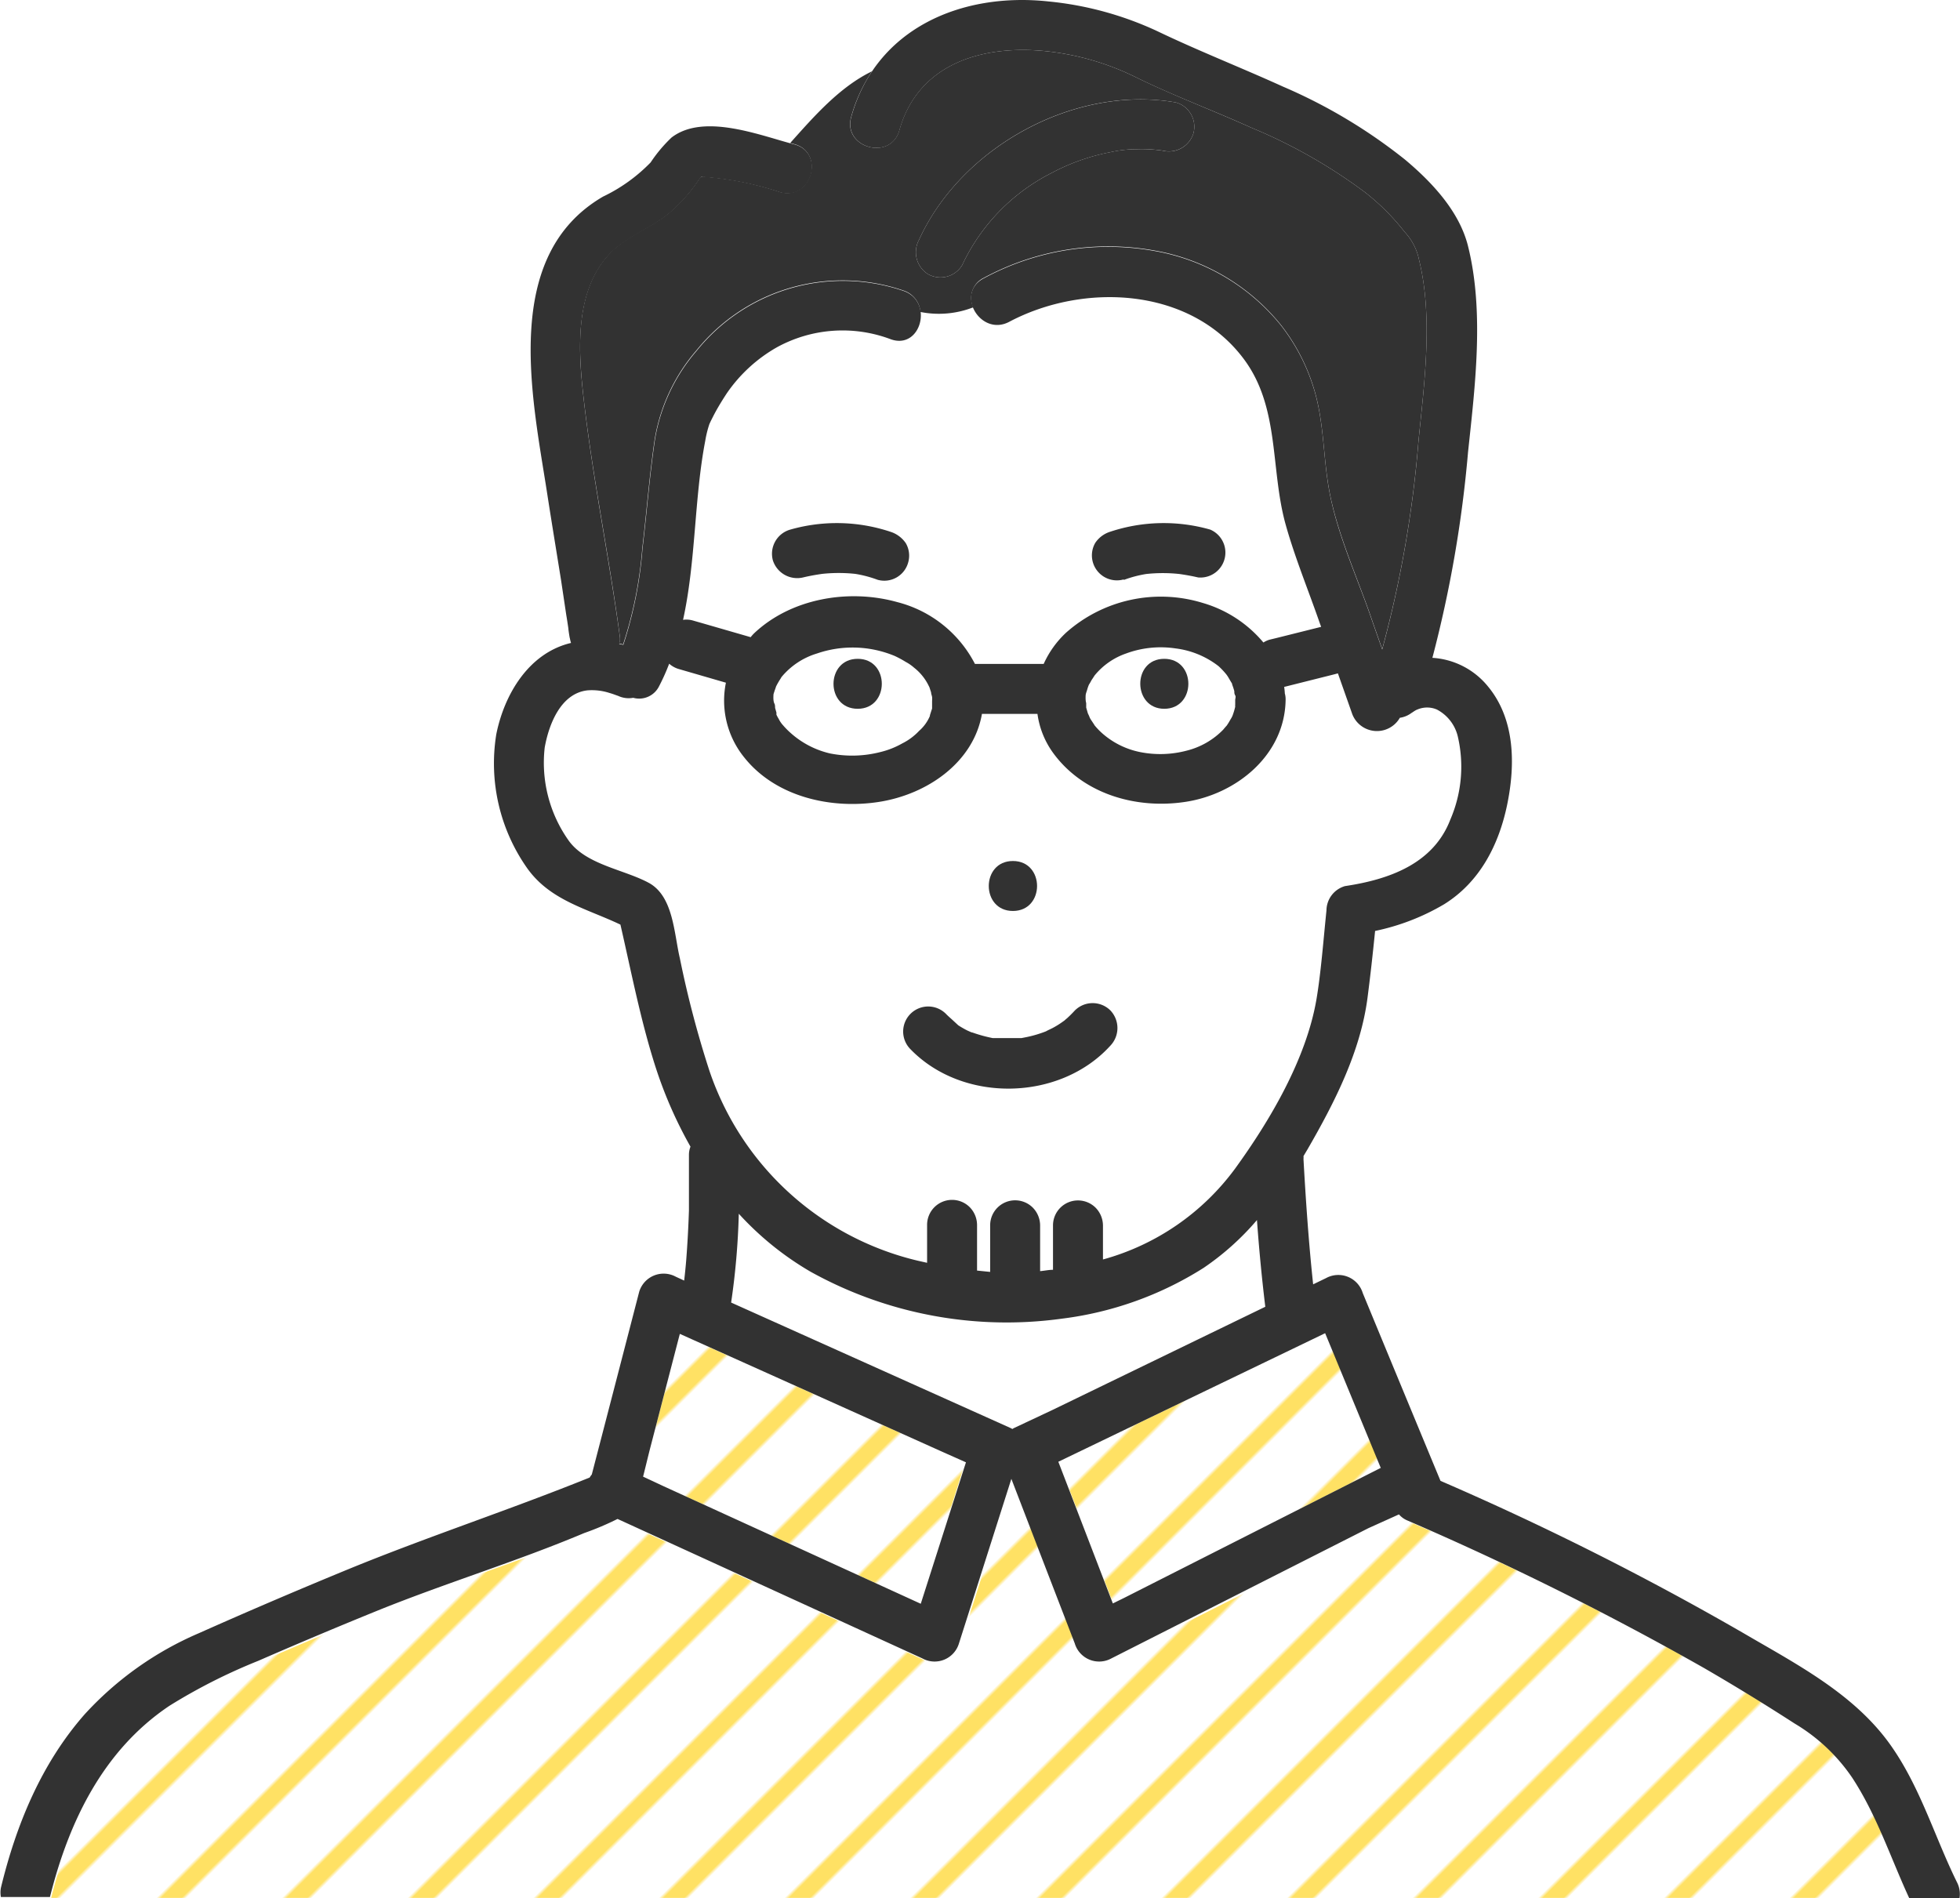 <svg xmlns="http://www.w3.org/2000/svg" xmlns:xlink="http://www.w3.org/1999/xlink" width="176.53" height="170.94" viewBox="0 0 176.53 170.94">
  <defs>
    <style>
      .a, .c {
        fill: none;
      }

      .b {
        fill: #fff;
      }

      .c {
        stroke: #ffe164;
        stroke-miterlimit: 10;
        stroke-width: 5px;
      }

      .d {
        fill: #ffe164;
      }

      .e {
        fill: url(#a);
      }

      .f {
        fill: #323232;
      }
    </style>
    <pattern id="a" data-name="新規パターンスウォッチ 1" width="25" height="25" patternTransform="translate(944.07 -638.91) rotate(-45) scale(0.32)" patternUnits="userSpaceOnUse" viewBox="0 0 25 25">
      <rect class="a" width="25" height="25"/>
      <rect class="b" x="24.29" y="24.29" width="26.43" height="26.43"/>
      <rect class="b" x="-0.71" y="24.29" width="26.43" height="26.43"/>
      <rect class="b" x="-25.71" y="24.29" width="26.43" height="26.43"/>
      <g>
        <rect class="b" x="24.29" y="-0.71" width="26.43" height="26.43"/>
        <line class="c" x1="23.61" y1="12.5" x2="51.39" y2="12.5"/>
      </g>
      <g>
        <rect class="b" x="-0.71" y="-0.71" width="26.43" height="26.43"/>
        <line class="c" x1="-1.39" y1="12.5" x2="26.39" y2="12.5"/>
      </g>
      <g>
        <rect class="b" x="-25.71" y="-0.71" width="26.43" height="26.43"/>
        <line class="c" x1="-26.39" y1="12.5" x2="1.39" y2="12.5"/>
      </g>
      <rect class="b" x="24.29" y="-25.71" width="26.43" height="26.43"/>
      <rect class="b" x="-0.71" y="-25.71" width="26.43" height="26.43"/>
      <rect class="b" x="-25.71" y="-25.71" width="26.43" height="26.43"/>
    </pattern>
  </defs>
  <g>
    <path class="d" d="M111.28,62.68v0C111.3,62.8,111.3,62.82,111.28,62.68Z"/>
    <path class="d" d="M63.14,16v0h0l0,0Z"/>
    <path class="d" d="M63.16,15.94h0l0-.07Z"/>
    <path class="d" d="M63.12,16l0,0h0Z"/>
    <path class="e" d="M119.38,120.07l-1.2.58-22.83,11q2.46,6.38,4.91,12.76l1-.49,23.15-11.73,0,0Z"/>
    <path class="e" d="M85,130.82,61.23,120.16l-2.64,10.17c-.23.89-.44,1.79-.67,2.69l1.84.84,23.17,10.59,4-12.74Z"/>
    <path class="b" d="M91.06,128.64l.12.07.11-.07L94.78,127,114,117.7q-.47-3.9-.75-7.81a24.12,24.12,0,0,1-4.81,4.31,31,31,0,0,1-12.75,4.57A36.39,36.39,0,0,1,73,114.54a27.34,27.34,0,0,1-6.47-5.19,65.9,65.9,0,0,1-.69,8Z"/>
    <path class="b" d="M82.72,113.56l.8.18v-3.42a2.25,2.25,0,0,1,4.5,0v4.12l1.16.08v-4.2a2.25,2.25,0,0,1,4.5,0v4.13c.39,0,.77-.07,1.16-.12v-4a2.25,2.25,0,0,1,4.5,0v3.07a22,22,0,0,0,11.89-8.17c3.17-4.37,6.42-9.89,7.34-15.27.4-2.33.63-5.37.9-8a2.3,2.3,0,0,1,1.66-2.17c4-.6,8-2,9.49-6a12,12,0,0,0,.67-7.47,3.7,3.7,0,0,0-1.88-2.43,2.22,2.22,0,0,0-1.77,0c-.25.08-.74.5-.38.19a2.3,2.3,0,0,1-1.19.55,2.38,2.38,0,0,1-4.29-.34l-1.29-3.66-.34.09-4.5,1.13a5.61,5.61,0,0,1,.06.59,1.94,1.94,0,0,1,.07.6c-.09,4.92-4.39,8.45-9,9.16-4.42.68-9.2-.67-11.92-4.38a7.77,7.77,0,0,1-1.43-3.54h-5c-.76,4.36-5,7.27-9.23,7.92s-9.34-.47-12.18-4a8.12,8.12,0,0,1-1.65-6.73l-4.24-1.23a2.24,2.24,0,0,1-.87-.48,19,19,0,0,1-.93,2.07,2,2,0,0,1-2.31,1,2.24,2.24,0,0,1-1.35-.17c-.26-.09-.51-.19-.77-.26a5.13,5.13,0,0,0-2-.24c-2.41.27-3.48,3.07-3.85,5.15a12.11,12.11,0,0,0,2.18,8.41c1.57,2.15,4.91,2.54,7.18,3.77s2.28,4.54,2.81,6.79a91.53,91.53,0,0,0,2.69,10.16A26.19,26.19,0,0,0,82.72,113.56Zm8.51-36c2.9,0,2.9,4.5,0,4.5S88.34,77.55,91.23,77.55ZM82,91.31a2.28,2.28,0,0,1,3.18,0c.23.24.49.45.73.68,0,0,0,0,0,0l0,0,.38.25a9.16,9.16,0,0,0,.8.46l.42.19c-.43-.2,0,0,.06,0a12.91,12.91,0,0,0,1.82.5l.17,0,.36,0c.32,0,.64,0,1,0s.71,0,1.06,0H92l.48-.08a10.66,10.66,0,0,0,1.75-.52c.09-.06.51-.25.6-.3a7.67,7.67,0,0,0,.83-.51l.24-.17c.08-.08.24-.21.23-.2.25-.23.48-.46.71-.71A2.27,2.27,0,0,1,100,91a2.3,2.3,0,0,1,0,3.18c-4.59,5-13.31,5.18-18.06.31A2.29,2.29,0,0,1,82,91.31Z"/>
    <path class="b" d="M97.78,63.37c0,.08,0,.33,0,.4l.15.52s.09.21.12.26.09.19.14.29.48.71.28.45a6.22,6.22,0,0,0,.7.75,7.33,7.33,0,0,0,3.46,1.7,9.29,9.29,0,0,0,4.19-.13,6.92,6.92,0,0,0,3.29-1.89s.25-.3.32-.37l.15-.23c.1-.16.18-.32.28-.47a.9.9,0,0,1,.07-.14,6.4,6.4,0,0,0,.26-.85,1.06,1.06,0,0,1,0-.2c0-.11,0-.42,0-.4,0-.14,0-.29,0-.43s0-.25-.08-.38a6.21,6.21,0,0,0-.2-.61.42.42,0,0,0,0-.06l-.06-.1c-.12-.19-.22-.38-.34-.57l-.09-.13a6.74,6.74,0,0,0-.73-.78,7.88,7.88,0,0,0-3.88-1.71,9,9,0,0,0-4.44.46,6.32,6.32,0,0,0-2.85,2c0,.06-.22.33-.22.34s-.14.26-.22.38l-.06.1a3.71,3.71,0,0,0-.16.47c0,.17-.09.34-.13.52,0,0,0,0,0,.06C97.77,62.88,97.77,63.12,97.78,63.37Zm7.08-4c2.9,0,2.89,4.5,0,4.5S102,59.34,104.86,59.34Z"/>
    <path class="d" d="M97.78,62.64c0,.12,0,.26,0,0Z"/>
    <path class="b" d="M69.79,62.12c0,.14-.07.29-.11.43a.87.87,0,0,0,0,.1c0,.25,0,.49,0,.74,0,.08,0,.34.07.4l.12.42,0,.12,0,.07a3.72,3.72,0,0,0,.21.39,2.4,2.4,0,0,0,.39.57,7,7,0,0,0,.66.67,8.05,8.05,0,0,0,3.67,1.7,10.23,10.23,0,0,0,4.57-.13,7.56,7.56,0,0,0,1.94-.77,5.33,5.33,0,0,0,1.52-1.13,3.67,3.67,0,0,0,1-1.41c-.13.28.13-.46.17-.61s0-.13,0-.21,0-.44,0-.41c0-.14,0-.28,0-.41s-.06-.28-.09-.42l-.15-.46-.12-.24A4.65,4.65,0,0,0,82.45,60a3.86,3.86,0,0,0-.75-.52,9.21,9.21,0,0,0-1-.54,9.87,9.87,0,0,0-7-.22,6.62,6.62,0,0,0-3.2,2.13l0,0-.08.14c-.1.15-.2.32-.29.48l-.11.21C69.89,61.85,69.78,62.15,69.79,62.12Zm7.46-2.78c2.9,0,2.89,4.5,0,4.5S74.35,59.34,77.25,59.34Z"/>
    <path class="d" d="M92.06,93.5Z"/>
    <path class="b" d="M82.9,28.14c.15,1.46-1,3-2.71,2.41a12.28,12.28,0,0,0-10.29.76,13.64,13.64,0,0,0-4.45,4.1c-.36.53-.7,1.08-1,1.64-.16.29-.31.59-.46.89l-.12.26a9.66,9.66,0,0,0-.37,1.5c-1,5.2-.86,10.87-2,16.13a2.06,2.06,0,0,1,.89.06l.77.22,4.43,1.28a4,4,0,0,1,.28-.32c3.34-3.18,8.55-4.06,12.92-2.84a10.9,10.9,0,0,1,7,5.57H94A8.78,8.78,0,0,1,96,57a12.85,12.85,0,0,1,12.37-2.73,11.18,11.18,0,0,1,5.45,3.56,2.18,2.18,0,0,1,.54-.25l.66-.16,4-1-.11-.3c-1-3-2.28-5.94-3.11-9-1.36-5-.5-10.44-3.72-14.79C107.21,25.8,97.58,25.39,90.87,29a2.27,2.27,0,0,1-3.21-1.24A8.54,8.54,0,0,1,82.9,28.14ZM81.75,50.66A2.23,2.23,0,0,1,79,52.23a10.53,10.53,0,0,0-2-.53,14,14,0,0,0-3,0c-.56.08-1.12.18-1.67.31a2.3,2.3,0,0,1-2.77-1.57,2.26,2.26,0,0,1,1.57-2.77,15.29,15.29,0,0,1,9,.19,2.64,2.64,0,0,1,1.35,1A2.23,2.23,0,0,1,81.75,50.66Zm16.93-1.73a2.54,2.54,0,0,1,1.35-1,15.29,15.29,0,0,1,9-.19A2.25,2.25,0,0,1,107.85,52c-.56-.13-1.12-.23-1.68-.31a14,14,0,0,0-3,0,10.43,10.43,0,0,0-2,.53,2.25,2.25,0,0,1-2.55-3.3Z"/>
    <path class="f" d="M127.81,23.41a5.19,5.19,0,0,0-1.3-2.52,20.61,20.61,0,0,0-3.62-3.61A47.47,47.47,0,0,0,112.7,11.5c-3.46-1.56-7-2.88-10.43-4.56A23.87,23.87,0,0,0,94,4.59c-5.64-.53-11.33,1.2-13,7.14-.78,2.79-5.12,1.59-4.34-1.2a14.2,14.2,0,0,1,1.88-4.11c-2.94,1.43-5.23,4.07-7.37,6.46l.33.09c2.81.73,1.61,5.06-1.2,4.34a28.5,28.5,0,0,0-6.88-1.39H63.2l-.06,0-.14.17-.19.27a14.52,14.52,0,0,1-2.61,2.87c-1.72,1.39-4,2.12-5.44,3.77-2.91,3.24-2.69,8.23-2.26,12.27.8,7.4,2.35,14.69,3.33,22.06a1.48,1.48,0,0,1-.06.63l.35.08a37.12,37.12,0,0,0,1.73-8.68c.39-3.27.64-6.56,1.12-9.82a16.34,16.34,0,0,1,3.77-8,16.92,16.92,0,0,1,18.64-5.37,2.21,2.21,0,0,1,1.52,1.93,8.54,8.54,0,0,0,4.76-.42,2,2,0,0,1,.94-2.65,23.58,23.58,0,0,1,15.52-2.44,18.79,18.79,0,0,1,11.22,6.64,17.6,17.6,0,0,1,3.12,6.18c.83,3,.72,6.15,1.34,9.17.74,3.62,2.33,7.17,3.56,10.65.37,1.07.75,2.15,1.13,3.23a102.9,102.9,0,0,0,3.26-18.68C128.27,34.61,129.09,28.58,127.81,23.41ZM107.49,12a2.31,2.31,0,0,1-2.77,1.57,12.9,12.9,0,0,0-2.34-.13,11,11,0,0,0-2.4.27,18.74,18.74,0,0,0-5.25,1.86,17.72,17.72,0,0,0-8.07,8.31,2.28,2.28,0,0,1-3.08.81,2.33,2.33,0,0,1-.81-3.08c3.81-8.37,14-14,23.15-12.38A2.27,2.27,0,0,1,107.49,12Z"/>
    <path class="e" d="M161.66,155.23q-4-2.59-8.16-5A274.5,274.5,0,0,0,126.78,137a2,2,0,0,1-.76-.55l-2.67,1.36L100.2,149.49a2.29,2.29,0,0,1-3.3-1.35q-2.87-7.41-5.71-14.82l-4.72,14.82a2.29,2.29,0,0,1-3.3,1.35l-3.63-1.66-23.82-10.9a25.71,25.71,0,0,1-3,1.27c-6.13,2.54-12.5,4.47-18.65,7q-5.39,2.18-10.71,4.51a51,51,0,0,0-8,4.05c-6,4-9.06,10.44-10.76,17.22H172c-1.68-3.64-2.92-7.47-5.14-10.85A16.34,16.34,0,0,0,161.66,155.23Z"/>
    <path class="f" d="M104.86,63.84c2.89,0,2.9-4.5,0-4.5S102,63.84,104.86,63.84Z"/>
    <path class="f" d="M91.23,82.05c2.9,0,2.9-4.5,0-4.5S88.33,82.05,91.23,82.05Z"/>
    <path class="f" d="M100,94.19A2.3,2.3,0,0,0,100,91a2.27,2.27,0,0,0-3.18,0c-.23.25-.46.48-.71.71,0,0-.15.12-.23.2l-.24.17a7.67,7.67,0,0,1-.83.51c-.09.05-.51.24-.6.3a10.66,10.66,0,0,1-1.75.52L92,93.5H92c-.35,0-.7,0-1.06,0s-.63,0-1,0l-.36,0-.17,0a12.91,12.91,0,0,1-1.82-.5c-.1,0-.49-.22-.06,0l-.42-.19a9.16,9.16,0,0,1-.8-.46L85.93,92l0,0s0,0,0,0c-.24-.23-.5-.44-.73-.68A2.25,2.25,0,1,0,82,94.5C86.72,99.37,95.44,99.2,100,94.19Zm-8-.69Z"/>
    <path class="f" d="M77.25,63.84c2.89,0,2.9-4.5,0-4.5S74.34,63.84,77.25,63.84Z"/>
    <path class="f" d="M63.14,16l.06,0h0Z"/>
    <path class="f" d="M80.18,47.89a15.29,15.29,0,0,0-9-.19,2.26,2.26,0,0,0-1.57,2.77A2.3,2.3,0,0,0,72.37,52c.55-.13,1.11-.23,1.67-.31a14,14,0,0,1,3,0,10.53,10.53,0,0,1,2,.53,2.23,2.23,0,0,0,2.76-1.57,2.23,2.23,0,0,0-.22-1.73A2.64,2.64,0,0,0,80.18,47.89Z"/>
    <path class="f" d="M101.23,52.23a10.43,10.43,0,0,1,2-.53,14,14,0,0,1,3,0c.56.08,1.12.18,1.68.31A2.25,2.25,0,0,0,109,47.7a15.29,15.29,0,0,0-9,.19,2.54,2.54,0,0,0-1.35,1,2.25,2.25,0,0,0,2.55,3.3Z"/>
    <path class="f" d="M83.58,24.69a2.28,2.28,0,0,0,3.08-.81,17.72,17.72,0,0,1,8.07-8.31A18.74,18.74,0,0,1,100,13.71a11,11,0,0,1,2.4-.27,12.9,12.9,0,0,1,2.34.13A2.31,2.31,0,0,0,107.49,12a2.27,2.27,0,0,0-1.57-2.77c-9.11-1.6-19.34,4-23.15,12.38A2.33,2.33,0,0,0,83.58,24.69Z"/>
    <path class="f" d="M176.28,169.58c-2-4.05-3.26-8.42-5.85-12.18-3.28-4.78-8.58-7.48-13.48-10.35a265,265,0,0,0-27.21-13.67s0,0,0,0q-3.51-8.46-7-16.91a2.3,2.3,0,0,0-3.31-1.35l-1.16.56c-.4-3.75-.66-7.52-.87-11.29a1.17,1.17,0,0,0,0-.26l.37-.62c2.43-4.21,4.77-8.79,5.4-13.66.26-2,.48-4,.68-6a20.35,20.35,0,0,0,6.21-2.4c3.22-2,4.94-5.35,5.69-9s.69-7.7-1.74-10.63a7,7,0,0,0-5-2.57,109.73,109.73,0,0,0,3.21-18.52c.64-6,1.47-12.66,0-18.56-.78-3.14-3.26-5.77-5.67-7.79a47.75,47.75,0,0,0-11-6.58c-3.76-1.71-7.6-3.21-11.33-5A30.07,30.07,0,0,0,94.43.13c-7.79-.84-15.51,2.39-17.76,10.4-.78,2.79,3.56,4,4.34,1.2,1.67-5.94,7.36-7.67,13-7.14a23.87,23.87,0,0,1,8.26,2.35c3.4,1.68,7,3,10.43,4.56a47.47,47.47,0,0,1,10.19,5.78,20.61,20.61,0,0,1,3.62,3.61,5.19,5.19,0,0,1,1.3,2.52c1.28,5.17.46,11.2-.06,16.41a102.9,102.9,0,0,1-3.26,18.68c-.38-1.08-.76-2.16-1.13-3.23-1.23-3.48-2.82-7-3.56-10.65-.62-3-.51-6.18-1.34-9.17a17.6,17.6,0,0,0-3.12-6.18,18.79,18.79,0,0,0-11.22-6.64A23.58,23.58,0,0,0,88.6,25.07C86,26.43,88.31,30.32,90.87,29c6.71-3.57,16.34-3.16,21.18,3.37,3.22,4.35,2.36,9.81,3.72,14.79.83,3,2.07,6,3.11,9l.11.3-4,1-.66.16a2.18,2.18,0,0,0-.54.25,11.18,11.18,0,0,0-5.45-3.56A12.85,12.85,0,0,0,96,57,8.78,8.78,0,0,0,94,59.8H87.81a10.9,10.9,0,0,0-7-5.57c-4.37-1.22-9.58-.34-12.92,2.84a4,4,0,0,0-.28.32l-4.43-1.28-.77-.22a2.06,2.06,0,0,0-.89-.06c1.16-5.26,1-10.93,2-16.13a9.66,9.66,0,0,1,.37-1.5l.12-.26c.15-.3.3-.6.46-.89.31-.56.65-1.11,1-1.64a13.64,13.64,0,0,1,4.45-4.1,12.28,12.28,0,0,1,10.29-.76c2.73,1,3.9-3.38,1.19-4.34a16.92,16.92,0,0,0-18.64,5.37,16.34,16.34,0,0,0-3.77,8c-.48,3.26-.73,6.55-1.12,9.82a37.12,37.12,0,0,1-1.73,8.68L55.77,58a1.48,1.48,0,0,0,.06-.63c-1-7.37-2.53-14.66-3.33-22.06-.43-4-.65-9,2.26-12.27,1.48-1.65,3.72-2.38,5.44-3.77a14.52,14.52,0,0,0,2.61-2.87l.19-.27.14-.17h0v0h0l.08-.08,0,.07h.23a28.5,28.5,0,0,1,6.88,1.39c2.81.72,4-3.61,1.2-4.34-3.06-.79-8.14-2.85-11.05-.61a13.06,13.06,0,0,0-1.88,2.24,14.93,14.93,0,0,1-4.29,3.08c-9.17,5.34-6.39,18-5.06,26.53.41,2.66.85,5.32,1.28,8L51,55.38c.07.41.13.81.19,1.22,0,.16.18,1.24.12.78a3.13,3.13,0,0,0,.12.53c-3.78.89-6,4.59-6.73,8.22a16.39,16.39,0,0,0,2.79,12.08c2.08,2.91,5.35,3.62,8.39,5.07,1,4.35,1.85,8.79,3.22,13a38.55,38.55,0,0,0,3.09,7,2,2,0,0,0-.14.75c0,1.67,0,3.33,0,5-.05,1.51-.13,3-.25,4.53-.05.59-.11,1.19-.18,1.78l-.74-.34a2.3,2.3,0,0,0-3.31,1.35q-2.13,8.23-4.27,16.46a1.65,1.65,0,0,0-.19.27c-7.15,2.89-14.48,5.29-21.62,8.21q-6.84,2.81-13.6,5.82a29.86,29.86,0,0,0-10.25,7.28c-3.91,4.44-6.18,9.95-7.56,15.65a2.3,2.3,0,0,0,0,.82H4.5c1.7-6.78,4.79-13.22,10.76-17.22a51,51,0,0,1,8-4.05q5.32-2.32,10.71-4.51c6.15-2.49,12.52-4.42,18.65-7a25.71,25.71,0,0,0,3-1.27l23.82,10.9,3.63,1.66a2.29,2.29,0,0,0,3.3-1.35l4.72-14.82q2.85,7.41,5.71,14.82a2.29,2.29,0,0,0,3.3,1.35l23.15-11.73L126,136.4a2,2,0,0,0,.76.55,274.5,274.5,0,0,1,26.72,13.29q4.14,2.4,8.16,5a16.34,16.34,0,0,1,5.17,4.86c2.22,3.38,3.46,7.21,5.14,10.85h4.54A2.32,2.32,0,0,0,176.28,169.58ZM63.14,16l0,0h0Zm48.14,46.73c0,.14,0,.12,0,0Zm-13.5,0s0-.05,0-.06c0-.18.08-.35.13-.52a3.71,3.71,0,0,1,.16-.47l.06-.1c.08-.12.14-.26.22-.38s.19-.28.22-.34a6.32,6.32,0,0,1,2.85-2,9,9,0,0,1,4.44-.46A7.88,7.88,0,0,1,109.75,60a6.74,6.74,0,0,1,.73.78l.09.13c.12.19.22.38.34.57l.06.1a.42.42,0,0,1,0,.06,6.21,6.21,0,0,1,.2.61c0,.13,0,.25.08.38s0,.29,0,.43c0,0,0,.29,0,.4a1.06,1.06,0,0,0,0,.2,6.4,6.4,0,0,1-.26.85.9.9,0,0,0-.07.14c-.1.15-.18.31-.28.47l-.15.23c-.07.07-.28.32-.32.37a6.92,6.92,0,0,1-3.29,1.89,9.29,9.29,0,0,1-4.19.13A7.33,7.33,0,0,1,99.22,66a6.22,6.22,0,0,1-.7-.75c.2.26-.21-.34-.28-.45s-.1-.19-.14-.29-.1-.21-.12-.26l-.15-.52c0-.07,0-.32,0-.4C97.77,63.12,97.77,62.88,97.78,62.63Zm0,0c0,.26,0,.12,0,0Zm-28.12,0a.87.87,0,0,1,0-.1c0-.14.07-.29.11-.43,0,0,.1-.27.13-.38l.11-.21c.09-.16.19-.33.29-.48l.08-.14,0,0a6.62,6.62,0,0,1,3.2-2.13,9.87,9.87,0,0,1,7,.22,9.21,9.21,0,0,1,1,.54,3.86,3.86,0,0,1,.75.52,4.65,4.65,0,0,1,1.26,1.52l.12.24.15.46c0,.14.07.28.09.42s0,.27,0,.41c0,0,0,.29,0,.41s0,.19,0,.21-.3.89-.17.61a3.67,3.67,0,0,1-1,1.41,5.33,5.33,0,0,1-1.52,1.13,7.56,7.56,0,0,1-1.94.77,10.23,10.23,0,0,1-4.57.13A8.05,8.05,0,0,1,71.19,66a7,7,0,0,1-.66-.67,2.4,2.4,0,0,1-.39-.57,3.72,3.72,0,0,1-.21-.39l0-.07,0-.12-.12-.42c0-.06,0-.32-.07-.4C69.65,63.14,69.65,62.9,69.66,62.65ZM61.23,86.3c-.53-2.25-.58-5.59-2.81-6.79s-5.61-1.62-7.18-3.77a12.11,12.11,0,0,1-2.18-8.41c.37-2.08,1.44-4.88,3.85-5.15a5.13,5.13,0,0,1,2,.24c.26.07.51.17.77.26a2.24,2.24,0,0,0,1.35.17,2,2,0,0,0,2.31-1,19,19,0,0,0,.93-2.07,2.24,2.24,0,0,0,.87.48l4.24,1.23a8.12,8.12,0,0,0,1.65,6.73c2.84,3.57,7.85,4.69,12.18,4s8.47-3.56,9.23-7.92h5a7.77,7.77,0,0,0,1.43,3.54c2.72,3.71,7.5,5.06,11.92,4.38,4.62-.71,8.92-4.24,9-9.16a1.94,1.94,0,0,0-.07-.6,5.61,5.61,0,0,0-.06-.59l4.5-1.13.34-.09,1.29,3.66a2.38,2.38,0,0,0,4.29.34,2.3,2.3,0,0,0,1.19-.55c-.36.31.13-.11.38-.19a2.22,2.22,0,0,1,1.77,0,3.7,3.7,0,0,1,1.88,2.43,12,12,0,0,1-.67,7.47c-1.53,4-5.53,5.41-9.49,6A2.3,2.3,0,0,0,119.47,82c-.27,2.61-.5,5.65-.9,8-.92,5.38-4.17,10.9-7.34,15.27a22,22,0,0,1-11.89,8.17v-3.07a2.31,2.31,0,0,0-.66-1.59,2.25,2.25,0,0,0-3.84,1.59v4c-.39,0-.77.09-1.16.12v-4.13a2.31,2.31,0,0,0-.66-1.59,2.25,2.25,0,0,0-3.84,1.59v4.2L88,114.44v-4.12a2.31,2.31,0,0,0-.66-1.59,2.25,2.25,0,0,0-3.84,1.59v3.42l-.8-.18a26.19,26.19,0,0,1-18.8-17.1A91.53,91.53,0,0,1,61.23,86.3Zm21.7,58.15L59.76,133.86,57.92,133c.23-.9.44-1.8.67-2.69l2.64-10.17L85,130.82l2,.89Zm8.36-15.81-.11.07-.12-.07L65.85,117.32a65.9,65.9,0,0,0,.69-8A27.34,27.34,0,0,0,73,114.54a36.39,36.39,0,0,0,22.65,4.23,31,31,0,0,0,12.75-4.57,24.12,24.12,0,0,0,4.81-4.31q.28,3.92.75,7.81L94.78,127Zm33.09,3.56-23.15,11.73-1,.49q-2.45-6.37-4.91-12.76l22.83-11,1.2-.58,5,12.11Z"/>
  </g>
</svg>
